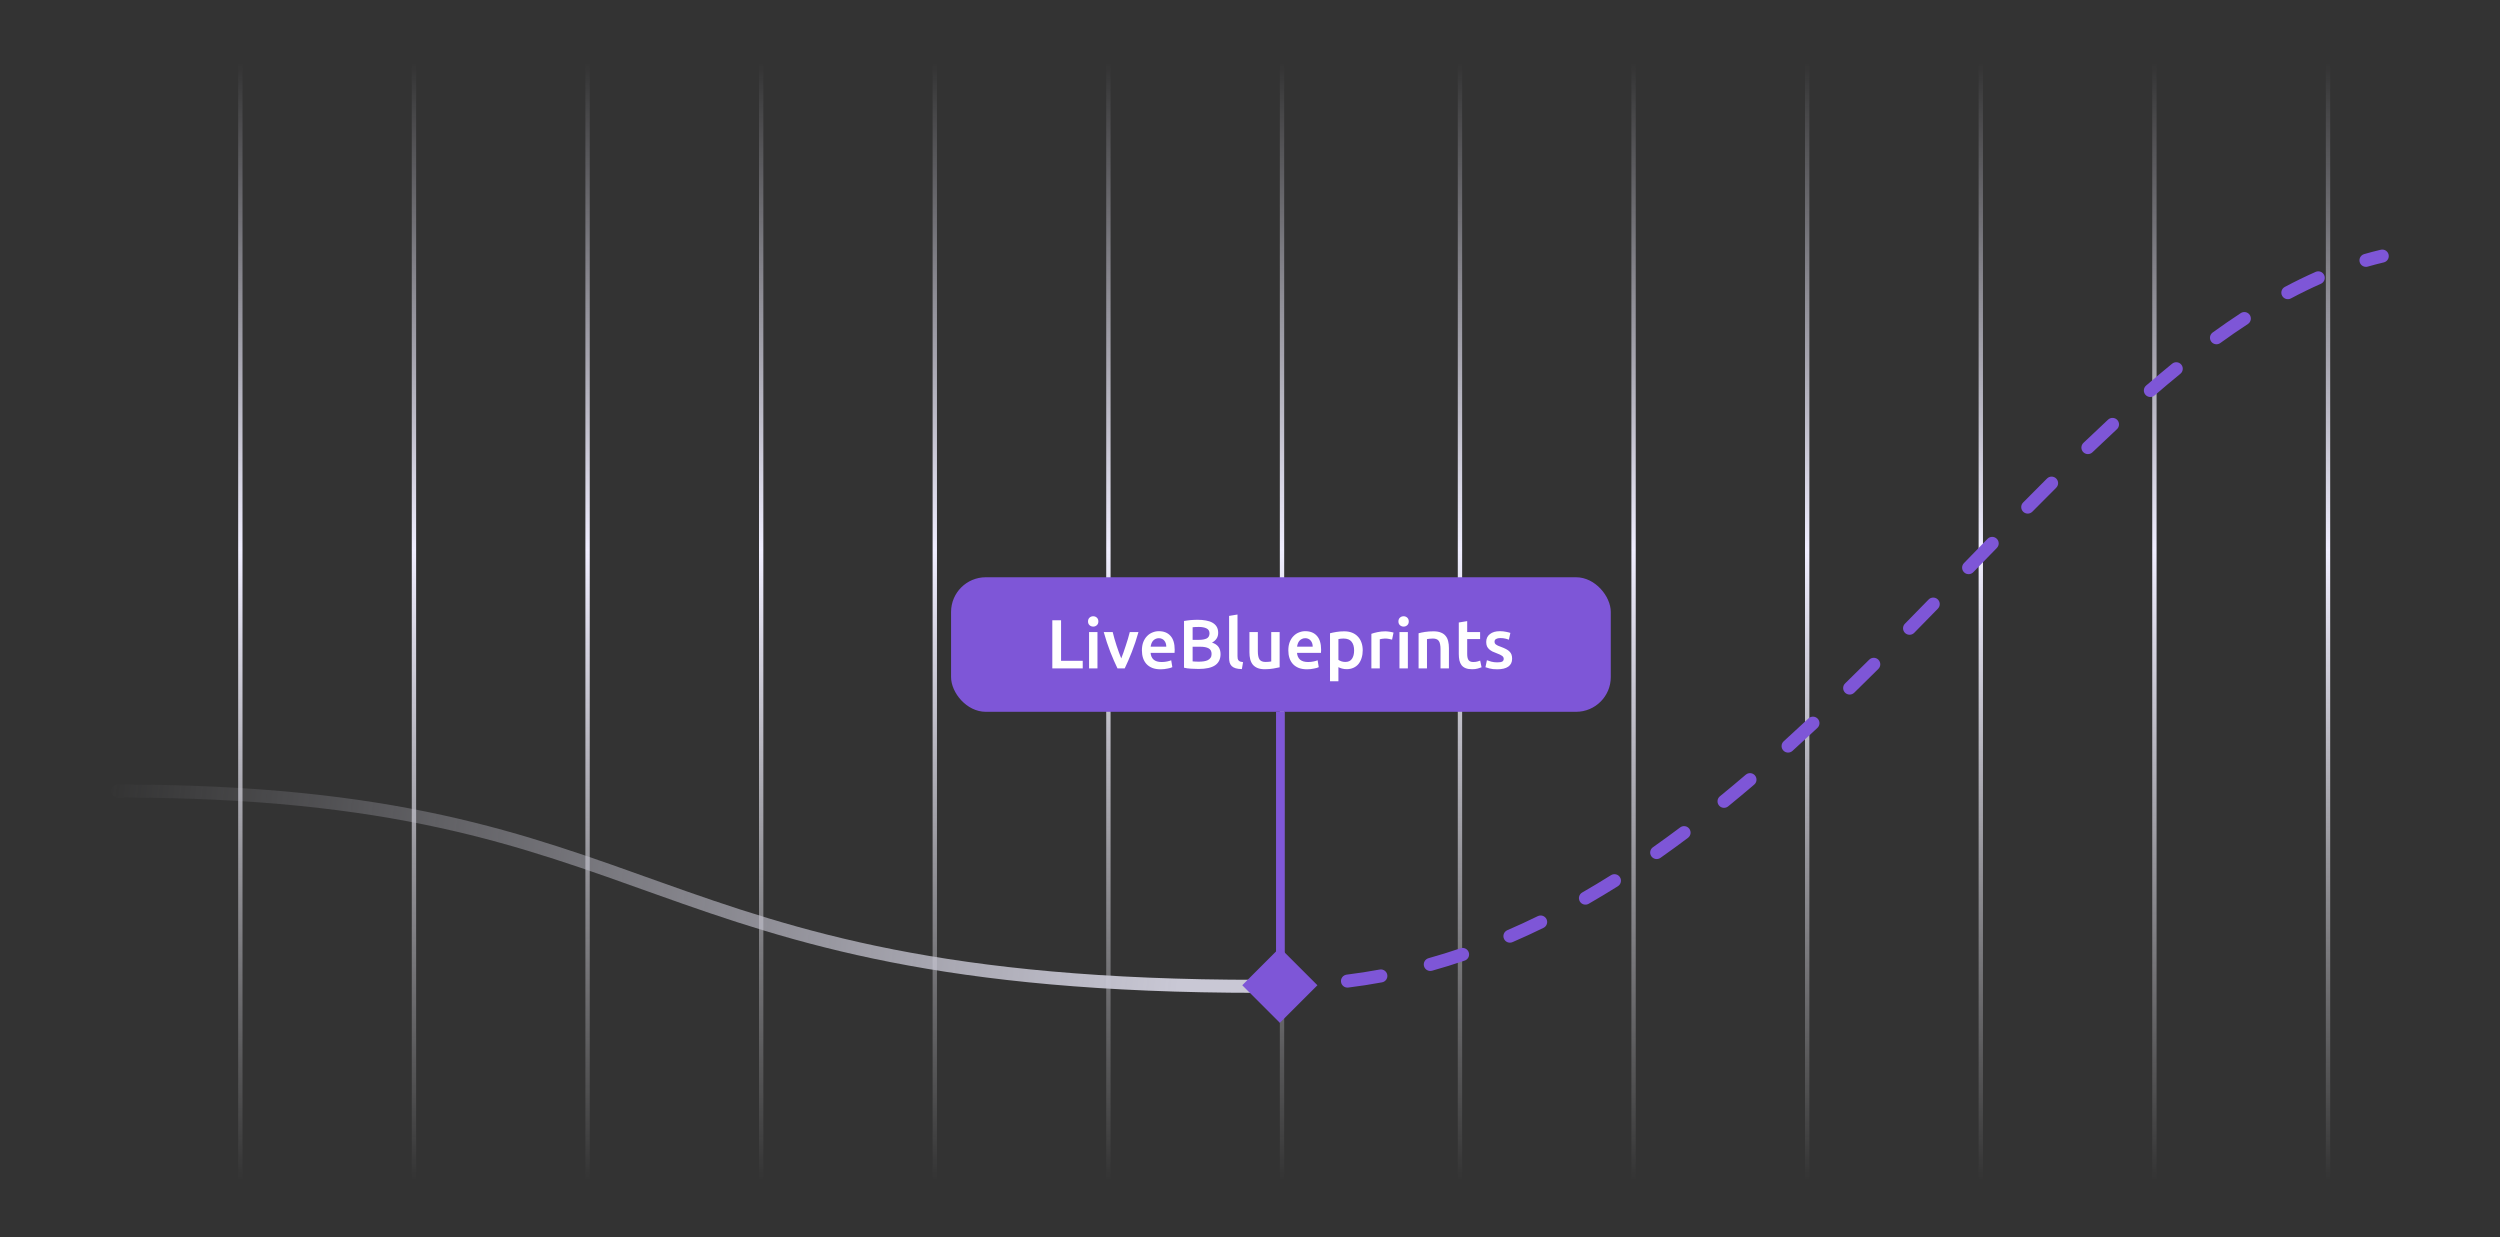 <svg width="576" height="285" viewBox="0 0 576 285" fill="none" xmlns="http://www.w3.org/2000/svg">
<rect x="0" y="0" width="576" height="285" fill="#333333" stroke="none"/>
<line x1="55.375" y1="12.5" x2="55.375" y2="272.5" stroke="url(#paint0_linear_3_4562)"/>
<line x1="95.375" y1="12.5" x2="95.375" y2="272.5" stroke="url(#paint1_linear_3_4562)"/>
<line x1="135.375" y1="12.5" x2="135.375" y2="272.5" stroke="url(#paint2_linear_3_4562)"/>
<line x1="175.375" y1="12.5" x2="175.375" y2="272.5" stroke="url(#paint3_linear_3_4562)"/>
<line x1="215.375" y1="12.5" x2="215.375" y2="272.5" stroke="url(#paint4_linear_3_4562)"/>
<line x1="255.375" y1="12.5" x2="255.375" y2="272.5" stroke="url(#paint5_linear_3_4562)"/>
<line x1="295.375" y1="12.5" x2="295.375" y2="272.5" stroke="url(#paint6_linear_3_4562)"/>
<line x1="336.375" y1="12.5" x2="336.375" y2="272.5" stroke="url(#paint7_linear_3_4562)"/>
<line x1="376.375" y1="12.5" x2="376.375" y2="272.5" stroke="url(#paint8_linear_3_4562)"/>
<line x1="416.375" y1="12.5" x2="416.375" y2="272.5" stroke="url(#paint9_linear_3_4562)"/>
<line x1="456.375" y1="12.5" x2="456.375" y2="272.5" stroke="url(#paint10_linear_3_4562)"/>
<line x1="496.375" y1="12.5" x2="496.375" y2="272.5" stroke="url(#paint11_linear_3_4562)"/>
<line x1="536.375" y1="12.5" x2="536.375" y2="272.5" stroke="url(#paint12_linear_3_4562)"/>
<rect x="219.125" y="133" width="152" height="31" rx="8" fill="#7E56D7"/>
<path d="M249.461 152.256V154H242.453V142.912H244.469V152.256H249.461ZM252.856 154H250.92V145.632H252.856V154ZM253.064 143.184C253.064 143.547 252.947 143.835 252.712 144.048C252.477 144.261 252.2 144.368 251.88 144.368C251.549 144.368 251.267 144.261 251.032 144.048C250.797 143.835 250.68 143.547 250.68 143.184C250.68 142.811 250.797 142.517 251.032 142.304C251.267 142.091 251.549 141.984 251.88 141.984C252.2 141.984 252.477 142.091 252.712 142.304C252.947 142.517 253.064 142.811 253.064 143.184ZM257.47 154C256.936 152.901 256.387 151.643 255.822 150.224C255.267 148.795 254.76 147.264 254.302 145.632H256.366C256.483 146.101 256.616 146.608 256.766 147.152C256.926 147.685 257.091 148.224 257.262 148.768C257.443 149.301 257.624 149.824 257.806 150.336C257.998 150.837 258.174 151.291 258.334 151.696C258.494 151.291 258.664 150.837 258.846 150.336C259.027 149.824 259.203 149.301 259.374 148.768C259.555 148.224 259.726 147.685 259.886 147.152C260.046 146.608 260.184 146.101 260.302 145.632H262.302C261.843 147.264 261.331 148.795 260.766 150.224C260.211 151.643 259.667 152.901 259.134 154H257.47ZM263.096 149.856C263.096 149.12 263.203 148.475 263.416 147.92C263.64 147.365 263.933 146.907 264.296 146.544C264.659 146.171 265.075 145.893 265.544 145.712C266.013 145.52 266.493 145.424 266.984 145.424C268.136 145.424 269.032 145.781 269.672 146.496C270.323 147.211 270.648 148.277 270.648 149.696C270.648 149.803 270.643 149.925 270.632 150.064C270.632 150.192 270.627 150.309 270.616 150.416H265.096C265.149 151.088 265.384 151.611 265.8 151.984C266.227 152.347 266.84 152.528 267.64 152.528C268.109 152.528 268.536 152.485 268.92 152.4C269.315 152.315 269.624 152.224 269.848 152.128L270.104 153.712C269.997 153.765 269.848 153.824 269.656 153.888C269.475 153.941 269.261 153.989 269.016 154.032C268.781 154.085 268.525 154.128 268.248 154.16C267.971 154.192 267.688 154.208 267.4 154.208C266.664 154.208 266.024 154.101 265.48 153.888C264.936 153.664 264.488 153.36 264.136 152.976C263.784 152.581 263.523 152.123 263.352 151.6C263.181 151.067 263.096 150.485 263.096 149.856ZM268.712 148.992C268.712 148.725 268.675 148.475 268.6 148.24C268.525 147.995 268.413 147.787 268.264 147.616C268.125 147.435 267.949 147.296 267.736 147.2C267.533 147.093 267.288 147.04 267 147.04C266.701 147.04 266.44 147.099 266.216 147.216C265.992 147.323 265.8 147.467 265.64 147.648C265.491 147.829 265.373 148.037 265.288 148.272C265.203 148.507 265.144 148.747 265.112 148.992H268.712ZM276.141 154.128C275.554 154.128 274.962 154.107 274.365 154.064C273.767 154.032 273.245 153.957 272.797 153.84V143.072C273.031 143.029 273.282 142.992 273.549 142.96C273.815 142.917 274.087 142.885 274.365 142.864C274.642 142.843 274.914 142.827 275.181 142.816C275.458 142.805 275.719 142.8 275.965 142.8C276.637 142.8 277.261 142.853 277.837 142.96C278.413 143.056 278.909 143.221 279.325 143.456C279.751 143.691 280.082 144 280.317 144.384C280.551 144.768 280.669 145.243 280.669 145.808C280.669 146.331 280.541 146.779 280.285 147.152C280.039 147.525 279.693 147.824 279.245 148.048C279.917 148.272 280.413 148.603 280.733 149.04C281.053 149.477 281.213 150.032 281.213 150.704C281.213 151.845 280.797 152.704 279.965 153.28C279.133 153.845 277.858 154.128 276.141 154.128ZM274.781 149.008V152.384C275.005 152.405 275.245 152.421 275.501 152.432C275.757 152.443 275.991 152.448 276.205 152.448C276.621 152.448 277.005 152.421 277.357 152.368C277.719 152.315 278.029 152.224 278.285 152.096C278.551 151.957 278.759 151.776 278.909 151.552C279.069 151.328 279.149 151.04 279.149 150.688C279.149 150.059 278.919 149.621 278.461 149.376C278.002 149.131 277.367 149.008 276.557 149.008H274.781ZM274.781 147.424H276.205C276.973 147.424 277.575 147.317 278.013 147.104C278.45 146.88 278.669 146.485 278.669 145.92C278.669 145.387 278.439 145.008 277.981 144.784C277.533 144.56 276.946 144.448 276.221 144.448C275.911 144.448 275.634 144.453 275.389 144.464C275.154 144.475 274.951 144.491 274.781 144.512V147.424ZM286.128 154.16C285.552 154.149 285.072 154.085 284.688 153.968C284.315 153.851 284.016 153.685 283.792 153.472C283.568 153.248 283.408 152.976 283.312 152.656C283.227 152.325 283.184 151.952 283.184 151.536V141.904L285.12 141.584V151.168C285.12 151.403 285.136 151.6 285.168 151.76C285.211 151.92 285.28 152.059 285.376 152.176C285.472 152.283 285.6 152.368 285.76 152.432C285.931 152.485 286.144 152.528 286.4 152.56L286.128 154.16ZM294.83 153.744C294.457 153.84 293.972 153.936 293.374 154.032C292.777 154.139 292.121 154.192 291.406 154.192C290.734 154.192 290.169 154.096 289.71 153.904C289.262 153.712 288.9 153.445 288.622 153.104C288.356 152.763 288.164 152.357 288.046 151.888C287.929 151.408 287.87 150.885 287.87 150.32V145.632H289.806V150.016C289.806 150.912 289.934 151.552 290.19 151.936C290.457 152.32 290.916 152.512 291.566 152.512C291.801 152.512 292.046 152.501 292.302 152.48C292.569 152.459 292.766 152.432 292.894 152.4V145.632H294.83V153.744ZM296.831 149.856C296.831 149.12 296.937 148.475 297.151 147.92C297.375 147.365 297.668 146.907 298.031 146.544C298.393 146.171 298.809 145.893 299.279 145.712C299.748 145.52 300.228 145.424 300.719 145.424C301.871 145.424 302.767 145.781 303.407 146.496C304.057 147.211 304.383 148.277 304.383 149.696C304.383 149.803 304.377 149.925 304.367 150.064C304.367 150.192 304.361 150.309 304.351 150.416H298.831C298.884 151.088 299.119 151.611 299.535 151.984C299.961 152.347 300.575 152.528 301.375 152.528C301.844 152.528 302.271 152.485 302.655 152.4C303.049 152.315 303.359 152.224 303.583 152.128L303.839 153.712C303.732 153.765 303.583 153.824 303.391 153.888C303.209 153.941 302.996 153.989 302.751 154.032C302.516 154.085 302.26 154.128 301.983 154.16C301.705 154.192 301.423 154.208 301.135 154.208C300.399 154.208 299.759 154.101 299.215 153.888C298.671 153.664 298.223 153.36 297.871 152.976C297.519 152.581 297.257 152.123 297.087 151.6C296.916 151.067 296.831 150.485 296.831 149.856ZM302.447 148.992C302.447 148.725 302.409 148.475 302.335 148.24C302.26 147.995 302.148 147.787 301.999 147.616C301.86 147.435 301.684 147.296 301.471 147.2C301.268 147.093 301.023 147.04 300.735 147.04C300.436 147.04 300.175 147.099 299.951 147.216C299.727 147.323 299.535 147.467 299.375 147.648C299.225 147.829 299.108 148.037 299.023 148.272C298.937 148.507 298.879 148.747 298.847 148.992H302.447ZM311.987 149.856C311.987 148.992 311.79 148.32 311.395 147.84C311.011 147.36 310.387 147.12 309.523 147.12C309.342 147.12 309.15 147.131 308.947 147.152C308.755 147.163 308.563 147.195 308.371 147.248V152.032C308.542 152.149 308.766 152.261 309.043 152.368C309.331 152.464 309.635 152.512 309.955 152.512C310.659 152.512 311.171 152.272 311.491 151.792C311.822 151.312 311.987 150.667 311.987 149.856ZM313.971 149.824C313.971 150.464 313.886 151.051 313.715 151.584C313.555 152.117 313.32 152.576 313.011 152.96C312.702 153.344 312.312 153.643 311.843 153.856C311.384 154.069 310.862 154.176 310.275 154.176C309.88 154.176 309.518 154.128 309.187 154.032C308.856 153.936 308.584 153.829 308.371 153.712V156.96H306.435V145.904C306.83 145.797 307.315 145.696 307.891 145.6C308.467 145.504 309.075 145.456 309.715 145.456C310.376 145.456 310.968 145.557 311.491 145.76C312.014 145.963 312.456 146.256 312.819 146.64C313.192 147.013 313.475 147.472 313.667 148.016C313.87 148.549 313.971 149.152 313.971 149.824ZM320.734 147.376C320.574 147.323 320.35 147.269 320.062 147.216C319.785 147.152 319.46 147.12 319.086 147.12C318.873 147.12 318.644 147.141 318.398 147.184C318.164 147.227 317.998 147.264 317.902 147.296V154H315.966V146.032C316.34 145.893 316.804 145.765 317.358 145.648C317.924 145.52 318.548 145.456 319.23 145.456C319.358 145.456 319.508 145.467 319.678 145.488C319.849 145.499 320.02 145.52 320.19 145.552C320.361 145.573 320.526 145.605 320.686 145.648C320.846 145.68 320.974 145.712 321.07 145.744L320.734 147.376ZM324.372 154H322.436V145.632H324.372V154ZM324.58 143.184C324.58 143.547 324.462 143.835 324.228 144.048C323.993 144.261 323.716 144.368 323.396 144.368C323.065 144.368 322.782 144.261 322.548 144.048C322.313 143.835 322.196 143.547 322.196 143.184C322.196 142.811 322.313 142.517 322.548 142.304C322.782 142.091 323.065 141.984 323.396 141.984C323.716 141.984 323.993 142.091 324.228 142.304C324.462 142.517 324.58 142.811 324.58 143.184ZM326.841 145.904C327.215 145.797 327.7 145.696 328.297 145.6C328.895 145.504 329.556 145.456 330.281 145.456C330.964 145.456 331.535 145.552 331.993 145.744C332.452 145.925 332.815 146.187 333.081 146.528C333.359 146.859 333.551 147.264 333.657 147.744C333.775 148.213 333.833 148.731 333.833 149.296V154H331.897V149.6C331.897 149.152 331.865 148.773 331.801 148.464C331.748 148.144 331.652 147.888 331.513 147.696C331.385 147.493 331.204 147.349 330.969 147.264C330.745 147.168 330.468 147.12 330.137 147.12C329.892 147.12 329.636 147.136 329.369 147.168C329.103 147.2 328.905 147.227 328.777 147.248V154H326.841V145.904ZM336.105 143.424L338.041 143.104V145.632H341.017V147.248H338.041V150.656C338.041 151.328 338.147 151.808 338.361 152.096C338.574 152.384 338.937 152.528 339.449 152.528C339.801 152.528 340.11 152.491 340.377 152.416C340.654 152.341 340.873 152.272 341.033 152.208L341.353 153.744C341.129 153.84 340.835 153.936 340.473 154.032C340.11 154.139 339.683 154.192 339.193 154.192C338.595 154.192 338.094 154.112 337.689 153.952C337.294 153.792 336.979 153.563 336.745 153.264C336.51 152.955 336.345 152.587 336.249 152.16C336.153 151.723 336.105 151.227 336.105 150.672V143.424ZM344.984 152.608C345.496 152.608 345.87 152.549 346.104 152.432C346.339 152.304 346.456 152.091 346.456 151.792C346.456 151.515 346.328 151.285 346.072 151.104C345.827 150.923 345.416 150.725 344.84 150.512C344.488 150.384 344.163 150.251 343.864 150.112C343.576 149.963 343.326 149.792 343.112 149.6C342.899 149.408 342.728 149.179 342.6 148.912C342.483 148.635 342.424 148.299 342.424 147.904C342.424 147.136 342.707 146.533 343.272 146.096C343.838 145.648 344.606 145.424 345.576 145.424C346.067 145.424 346.536 145.472 346.984 145.568C347.432 145.653 347.768 145.739 347.992 145.824L347.64 147.392C347.427 147.296 347.155 147.211 346.824 147.136C346.494 147.051 346.11 147.008 345.672 147.008C345.278 147.008 344.958 147.077 344.712 147.216C344.467 147.344 344.344 147.547 344.344 147.824C344.344 147.963 344.366 148.085 344.408 148.192C344.462 148.299 344.547 148.4 344.664 148.496C344.782 148.581 344.936 148.672 345.128 148.768C345.32 148.853 345.555 148.944 345.832 149.04C346.291 149.211 346.68 149.381 347 149.552C347.32 149.712 347.582 149.899 347.784 150.112C347.998 150.315 348.152 150.549 348.248 150.816C348.344 151.083 348.392 151.403 348.392 151.776C348.392 152.576 348.094 153.184 347.496 153.6C346.91 154.005 346.067 154.208 344.968 154.208C344.232 154.208 343.64 154.144 343.192 154.016C342.744 153.899 342.43 153.803 342.248 153.728L342.584 152.112C342.872 152.229 343.214 152.341 343.608 152.448C344.014 152.555 344.472 152.608 344.984 152.608Z" fill="white"/>
<path fill-rule="evenodd" clip-rule="evenodd" d="M294 220V164H296V220H294Z" fill="#7F57D8"/>
<path d="M27.125 182.25C155.071 182.25 144.409 227.25 290.125 227.25" stroke="url(#paint13_linear_3_4562)" stroke-width="3" stroke-linecap="round"/>
<path d="M549.218 60.46C550.025 60.27 550.525 59.463 550.335 58.657C550.145 57.85 549.338 57.35 548.532 57.54L549.218 60.46ZM286.215 227L294.875 235.66L303.535 227L294.875 218.34L286.215 227ZM298.85 228.439C299.679 228.414 300.329 227.722 300.304 226.894C300.278 226.066 299.586 225.415 298.758 225.44L298.85 228.439ZM310.273 224.556C309.451 224.657 308.866 225.406 308.968 226.228C309.069 227.051 309.818 227.635 310.64 227.533L310.273 224.556ZM318.426 226.331C319.24 226.18 319.778 225.397 319.627 224.583C319.475 223.768 318.693 223.23 317.878 223.382L318.426 226.331ZM329.135 220.766C328.337 220.989 327.871 221.817 328.094 222.615C328.316 223.412 329.144 223.879 329.942 223.656L329.135 220.766ZM337.465 221.324C338.249 221.056 338.668 220.204 338.4 219.42C338.133 218.636 337.281 218.217 336.497 218.484L337.465 221.324ZM347.291 214.315C346.531 214.643 346.18 215.526 346.509 216.286C346.837 217.047 347.72 217.398 348.48 217.069L347.291 214.315ZM355.627 213.775C356.371 213.41 356.679 212.512 356.314 211.768C355.949 211.024 355.051 210.717 354.307 211.081L355.627 213.775ZM364.538 205.632C363.82 206.045 363.572 206.962 363.985 207.68C364.398 208.399 365.315 208.646 366.033 208.234L364.538 205.632ZM372.769 204.182C373.47 203.741 373.682 202.815 373.241 202.114C372.8 201.412 371.875 201.201 371.173 201.641L372.769 204.182ZM380.837 195.203C380.159 195.68 379.997 196.615 380.473 197.293C380.95 197.97 381.886 198.133 382.563 197.656L380.837 195.203ZM388.911 193.039C389.574 192.541 389.708 191.601 389.21 190.939C388.713 190.276 387.773 190.142 387.11 190.64L388.911 193.039ZM396.267 183.466C395.625 183.989 395.529 184.934 396.052 185.576C396.576 186.218 397.521 186.314 398.163 185.791L396.267 183.466ZM404.174 180.771C404.804 180.233 404.878 179.286 404.34 178.656C403.802 178.027 402.855 177.952 402.225 178.49L404.174 180.771ZM410.97 170.786C410.356 171.343 410.309 172.291 410.866 172.905C411.422 173.519 412.371 173.565 412.984 173.009L410.97 170.786ZM418.733 167.709C419.338 167.143 419.369 166.193 418.803 165.589C418.236 164.984 417.287 164.953 416.683 165.52L418.733 167.709ZM425.115 157.455C424.522 158.033 424.51 158.983 425.088 159.576C425.666 160.17 426.616 160.182 427.209 159.604L425.115 157.455ZM432.776 154.119C433.364 153.535 433.366 152.585 432.782 151.998C432.198 151.411 431.248 151.408 430.661 151.993L432.776 154.119ZM438.893 143.705C438.312 144.296 438.32 145.245 438.911 145.826C439.501 146.407 440.451 146.399 441.032 145.808L438.893 143.705ZM446.492 140.228C447.071 139.635 447.058 138.685 446.465 138.107C445.872 137.529 444.922 137.541 444.344 138.134L446.492 140.228ZM452.493 129.745C451.916 130.34 451.931 131.29 452.525 131.867C453.12 132.443 454.07 132.429 454.646 131.834L452.493 129.745ZM460.078 126.242C460.656 125.648 460.643 124.699 460.049 124.121C459.456 123.543 458.506 123.556 457.928 124.15L460.078 126.242ZM466.123 115.782C465.54 116.372 465.546 117.321 466.136 117.903C466.725 118.486 467.675 118.48 468.257 117.89L466.123 115.782ZM473.747 112.375C474.334 111.791 474.336 110.841 473.752 110.254C473.167 109.667 472.218 109.665 471.631 110.249L473.747 112.375ZM480.017 102.045C479.419 102.619 479.399 103.568 479.972 104.166C480.546 104.764 481.495 104.784 482.093 104.211L480.017 102.045ZM487.745 98.883C488.352 98.32 488.389 97.371 487.826 96.763C487.263 96.155 486.314 96.119 485.706 96.681L487.745 98.883ZM494.46 88.835C493.833 89.377 493.764 90.324 494.306 90.951C494.848 91.578 495.795 91.647 496.422 91.105L494.46 88.835ZM502.358 86.121C503.001 85.598 503.098 84.653 502.575 84.011C502.052 83.368 501.107 83.271 500.464 83.794L502.358 86.121ZM509.796 76.607C509.125 77.093 508.975 78.031 509.461 78.702C509.947 79.373 510.885 79.523 511.556 79.037L509.796 76.607ZM517.918 74.65C518.611 74.196 518.806 73.266 518.352 72.573C517.899 71.88 516.969 71.685 516.276 72.139L517.918 74.65ZM526.414 66.11C525.683 66.499 525.407 67.408 525.797 68.139C526.187 68.87 527.095 69.147 527.826 68.757L526.414 66.11ZM534.736 65.385C535.493 65.05 535.836 64.164 535.501 63.406C535.167 62.648 534.281 62.306 533.523 62.641L534.736 65.385ZM544.7 58.545C543.905 58.775 543.446 59.607 543.677 60.403C543.907 61.199 544.739 61.657 545.534 61.427L544.7 58.545ZM294.875 228.5C296.207 228.5 297.532 228.48 298.85 228.439L298.758 225.44C297.471 225.48 296.176 225.5 294.875 225.5V228.5ZM310.64 227.533C313.263 227.21 315.858 226.808 318.426 226.331L317.878 223.382C315.369 223.847 312.835 224.24 310.273 224.556L310.64 227.533ZM329.942 223.656C332.476 222.948 334.983 222.17 337.465 221.324L336.497 218.484C334.067 219.312 331.614 220.074 329.135 220.766L329.942 223.656ZM348.48 217.069C350.887 216.031 353.269 214.931 355.627 213.775L354.307 211.081C351.99 212.217 349.652 213.296 347.291 214.315L348.48 217.069ZM366.033 208.234C368.299 206.931 370.544 205.579 372.769 204.182L371.173 201.641C368.98 203.019 366.769 204.35 364.538 205.632L366.033 208.234ZM382.563 197.656C384.698 196.154 386.813 194.614 388.911 193.039L387.11 190.64C385.036 192.197 382.945 193.719 380.837 195.203L382.563 197.656ZM398.163 185.791C400.182 184.145 402.185 182.47 404.174 180.771L402.225 178.49C400.253 180.175 398.267 181.835 396.267 183.466L398.163 185.791ZM412.984 173.009C414.914 171.26 416.83 169.492 418.733 167.709L416.683 165.52C414.79 167.292 412.886 169.049 410.97 170.786L412.984 173.009ZM427.209 159.604C429.076 157.785 430.931 155.955 432.776 154.119L430.661 151.993C428.822 153.822 426.973 155.644 425.115 157.455L427.209 159.604ZM441.032 145.808C442.861 143.948 444.681 142.087 446.492 140.228L444.344 138.134C442.534 139.991 440.718 141.849 438.893 143.705L441.032 145.808ZM454.646 131.834C456.464 129.961 458.274 128.096 460.078 126.242L457.928 124.15C456.122 126.005 454.311 127.872 452.493 129.745L454.646 131.834ZM468.257 117.89C470.092 116.032 471.922 114.192 473.747 112.375L471.631 110.249C469.798 112.073 467.962 113.919 466.123 115.782L468.257 117.89ZM482.093 104.211C483.98 102.402 485.863 100.625 487.745 98.883L485.706 96.681C483.811 98.437 481.915 100.226 480.017 102.045L482.093 104.211ZM496.422 91.105C498.401 89.395 500.379 87.732 502.358 86.121L500.464 83.794C498.461 85.425 496.46 87.108 494.46 88.835L496.422 91.105ZM511.556 79.037C513.674 77.503 515.794 76.039 517.918 74.65L516.276 72.139C514.109 73.556 511.949 75.048 509.796 76.607L511.556 79.037ZM527.826 68.757C530.122 67.532 532.425 66.406 534.736 65.385L533.523 62.641C531.14 63.694 528.771 64.853 526.414 66.11L527.826 68.757ZM545.534 61.427C546.759 61.072 547.987 60.75 549.218 60.46L548.532 57.54C547.25 57.841 545.973 58.177 544.7 58.545L545.534 61.427ZM549.218 60.46C550.025 60.27 550.525 59.463 550.335 58.657C550.145 57.85 549.338 57.35 548.532 57.54L549.218 60.46ZM286.215 227L294.875 235.66L303.535 227L294.875 218.34L286.215 227ZM298.85 228.439C299.679 228.414 300.329 227.722 300.304 226.894C300.278 226.066 299.586 225.415 298.758 225.44L298.85 228.439ZM310.273 224.556C309.451 224.657 308.866 225.406 308.968 226.228C309.069 227.051 309.818 227.635 310.64 227.533L310.273 224.556ZM318.426 226.331C319.24 226.18 319.778 225.397 319.627 224.583C319.475 223.768 318.693 223.23 317.878 223.382L318.426 226.331ZM329.135 220.766C328.337 220.989 327.871 221.817 328.094 222.615C328.316 223.412 329.144 223.879 329.942 223.656L329.135 220.766ZM337.465 221.324C338.249 221.056 338.668 220.204 338.4 219.42C338.133 218.636 337.281 218.217 336.497 218.484L337.465 221.324ZM347.291 214.315C346.531 214.643 346.18 215.526 346.509 216.286C346.837 217.047 347.72 217.398 348.48 217.069L347.291 214.315ZM355.627 213.775C356.371 213.41 356.679 212.512 356.314 211.768C355.949 211.024 355.051 210.717 354.307 211.081L355.627 213.775ZM364.538 205.632C363.82 206.045 363.572 206.962 363.985 207.68C364.398 208.399 365.315 208.646 366.033 208.234L364.538 205.632ZM372.769 204.182C373.47 203.741 373.682 202.815 373.241 202.114C372.8 201.412 371.875 201.201 371.173 201.641L372.769 204.182ZM380.837 195.203C380.159 195.68 379.997 196.615 380.473 197.293C380.95 197.97 381.886 198.133 382.563 197.656L380.837 195.203ZM388.911 193.039C389.574 192.541 389.708 191.601 389.21 190.939C388.713 190.276 387.773 190.142 387.11 190.64L388.911 193.039ZM396.267 183.466C395.625 183.989 395.529 184.934 396.052 185.576C396.576 186.218 397.521 186.314 398.163 185.791L396.267 183.466ZM404.174 180.771C404.804 180.233 404.878 179.286 404.34 178.656C403.802 178.027 402.855 177.952 402.225 178.49L404.174 180.771ZM410.97 170.786C410.356 171.343 410.309 172.291 410.866 172.905C411.422 173.519 412.371 173.565 412.984 173.009L410.97 170.786ZM418.733 167.709C419.338 167.143 419.369 166.193 418.803 165.589C418.236 164.984 417.287 164.953 416.683 165.52L418.733 167.709ZM425.115 157.455C424.522 158.033 424.51 158.983 425.088 159.576C425.666 160.17 426.616 160.182 427.209 159.604L425.115 157.455ZM432.776 154.119C433.364 153.535 433.366 152.585 432.782 151.998C432.198 151.411 431.248 151.408 430.661 151.993L432.776 154.119ZM438.893 143.705C438.312 144.296 438.32 145.245 438.911 145.826C439.501 146.407 440.451 146.399 441.032 145.808L438.893 143.705ZM446.492 140.228C447.071 139.635 447.058 138.685 446.465 138.107C445.872 137.529 444.922 137.541 444.344 138.134L446.492 140.228ZM452.493 129.745C451.916 130.34 451.931 131.29 452.525 131.867C453.12 132.443 454.07 132.429 454.646 131.834L452.493 129.745ZM460.078 126.242C460.656 125.648 460.643 124.699 460.049 124.121C459.456 123.543 458.506 123.556 457.928 124.15L460.078 126.242ZM466.123 115.782C465.54 116.372 465.546 117.321 466.136 117.903C466.725 118.486 467.675 118.48 468.257 117.89L466.123 115.782ZM473.747 112.375C474.334 111.791 474.336 110.841 473.752 110.254C473.167 109.667 472.218 109.665 471.631 110.249L473.747 112.375ZM480.017 102.045C479.419 102.619 479.399 103.568 479.972 104.166C480.546 104.764 481.495 104.784 482.093 104.211L480.017 102.045ZM487.745 98.883C488.352 98.32 488.389 97.371 487.826 96.763C487.263 96.155 486.314 96.119 485.706 96.681L487.745 98.883ZM494.46 88.835C493.833 89.377 493.764 90.324 494.306 90.951C494.848 91.578 495.795 91.647 496.422 91.105L494.46 88.835ZM502.358 86.121C503.001 85.598 503.098 84.653 502.575 84.011C502.052 83.368 501.107 83.271 500.464 83.794L502.358 86.121ZM509.796 76.607C509.125 77.093 508.975 78.031 509.461 78.702C509.947 79.373 510.885 79.523 511.556 79.037L509.796 76.607ZM517.918 74.65C518.611 74.196 518.806 73.266 518.352 72.573C517.899 71.88 516.969 71.685 516.276 72.139L517.918 74.65ZM526.414 66.11C525.683 66.499 525.407 67.408 525.797 68.139C526.187 68.87 527.095 69.147 527.826 68.757L526.414 66.11ZM534.736 65.385C535.493 65.05 535.836 64.164 535.501 63.406C535.167 62.648 534.281 62.306 533.523 62.641L534.736 65.385ZM544.7 58.545C543.905 58.775 543.446 59.607 543.677 60.403C543.907 61.199 544.739 61.657 545.534 61.427L544.7 58.545ZM294.875 228.5C296.207 228.5 297.532 228.48 298.85 228.439L298.758 225.44C297.471 225.48 296.176 225.5 294.875 225.5V228.5ZM310.64 227.533C313.263 227.21 315.858 226.808 318.426 226.331L317.878 223.382C315.369 223.847 312.835 224.24 310.273 224.556L310.64 227.533ZM329.942 223.656C332.476 222.948 334.983 222.17 337.465 221.324L336.497 218.484C334.067 219.312 331.614 220.074 329.135 220.766L329.942 223.656ZM348.48 217.069C350.887 216.031 353.269 214.931 355.627 213.775L354.307 211.081C351.99 212.217 349.652 213.296 347.291 214.315L348.48 217.069ZM366.033 208.234C368.299 206.931 370.544 205.579 372.769 204.182L371.173 201.641C368.98 203.019 366.769 204.35 364.538 205.632L366.033 208.234ZM382.563 197.656C384.698 196.154 386.813 194.614 388.911 193.039L387.11 190.64C385.036 192.197 382.945 193.719 380.837 195.203L382.563 197.656ZM398.163 185.791C400.182 184.145 402.185 182.47 404.174 180.771L402.225 178.49C400.253 180.175 398.267 181.835 396.267 183.466L398.163 185.791ZM412.984 173.009C414.914 171.26 416.83 169.492 418.733 167.709L416.683 165.52C414.79 167.292 412.886 169.049 410.97 170.786L412.984 173.009ZM427.209 159.604C429.076 157.785 430.931 155.955 432.776 154.119L430.661 151.993C428.822 153.822 426.973 155.644 425.115 157.455L427.209 159.604ZM441.032 145.808C442.861 143.948 444.681 142.087 446.492 140.228L444.344 138.134C442.534 139.991 440.718 141.849 438.893 143.705L441.032 145.808ZM454.646 131.834C456.464 129.961 458.274 128.096 460.078 126.242L457.928 124.15C456.122 126.005 454.311 127.872 452.493 129.745L454.646 131.834ZM468.257 117.89C470.092 116.032 471.922 114.192 473.747 112.375L471.631 110.249C469.798 112.073 467.962 113.919 466.123 115.782L468.257 117.89ZM482.093 104.211C483.98 102.402 485.863 100.625 487.745 98.883L485.706 96.681C483.811 98.437 481.915 100.226 480.017 102.045L482.093 104.211ZM496.422 91.105C498.401 89.395 500.379 87.732 502.358 86.121L500.464 83.794C498.461 85.425 496.46 87.108 494.46 88.835L496.422 91.105ZM511.556 79.037C513.674 77.503 515.794 76.039 517.918 74.65L516.276 72.139C514.109 73.556 511.949 75.048 509.796 76.607L511.556 79.037ZM527.826 68.757C530.122 67.532 532.425 66.406 534.736 65.385L533.523 62.641C531.14 63.694 528.771 64.853 526.414 66.11L527.826 68.757ZM545.534 61.427C546.759 61.072 547.987 60.75 549.218 60.46L548.532 57.54C547.25 57.841 545.973 58.177 544.7 58.545L545.534 61.427Z" fill="url(#paint14_linear_3_4562)"/>
<defs>
<linearGradient id="paint0_linear_3_4562" x1="53.876" y1="12" x2="53.876" y2="272" gradientUnits="userSpaceOnUse">
<stop offset="0.01" stop-color="#F0EEFF" stop-opacity="0"/>
<stop offset="0.441" stop-color="#F0EEFF"/>
<stop offset="1" stop-color="#FAF9FF" stop-opacity="0"/>
</linearGradient>
<linearGradient id="paint1_linear_3_4562" x1="93.876" y1="12" x2="93.876" y2="272" gradientUnits="userSpaceOnUse">
<stop offset="0.01" stop-color="#F0EEFF" stop-opacity="0"/>
<stop offset="0.441" stop-color="#F0EEFF"/>
<stop offset="1" stop-color="#FAF9FF" stop-opacity="0"/>
</linearGradient>
<linearGradient id="paint2_linear_3_4562" x1="133.876" y1="12" x2="133.876" y2="272" gradientUnits="userSpaceOnUse">
<stop offset="0.01" stop-color="#F0EEFF" stop-opacity="0"/>
<stop offset="0.441" stop-color="#F0EEFF"/>
<stop offset="1" stop-color="#FAF9FF" stop-opacity="0"/>
</linearGradient>
<linearGradient id="paint3_linear_3_4562" x1="173.876" y1="12" x2="173.876" y2="272" gradientUnits="userSpaceOnUse">
<stop offset="0.01" stop-color="#F0EEFF" stop-opacity="0"/>
<stop offset="0.441" stop-color="#F0EEFF"/>
<stop offset="1" stop-color="#FAF9FF" stop-opacity="0"/>
</linearGradient>
<linearGradient id="paint4_linear_3_4562" x1="213.876" y1="12" x2="213.876" y2="272" gradientUnits="userSpaceOnUse">
<stop offset="0.01" stop-color="#F0EEFF" stop-opacity="0"/>
<stop offset="0.441" stop-color="#F0EEFF"/>
<stop offset="1" stop-color="#FAF9FF" stop-opacity="0"/>
</linearGradient>
<linearGradient id="paint5_linear_3_4562" x1="253.876" y1="12" x2="253.876" y2="272" gradientUnits="userSpaceOnUse">
<stop offset="0.01" stop-color="#F0EEFF" stop-opacity="0"/>
<stop offset="0.441" stop-color="#F0EEFF"/>
<stop offset="1" stop-color="#FAF9FF" stop-opacity="0"/>
</linearGradient>
<linearGradient id="paint6_linear_3_4562" x1="293.876" y1="12" x2="293.876" y2="272" gradientUnits="userSpaceOnUse">
<stop offset="0.01" stop-color="#F0EEFF" stop-opacity="0"/>
<stop offset="0.441" stop-color="#F0EEFF"/>
<stop offset="1" stop-color="#FAF9FF" stop-opacity="0"/>
</linearGradient>
<linearGradient id="paint7_linear_3_4562" x1="334.876" y1="12" x2="334.876" y2="272" gradientUnits="userSpaceOnUse">
<stop offset="0.01" stop-color="#F0EEFF" stop-opacity="0"/>
<stop offset="0.441" stop-color="#F0EEFF"/>
<stop offset="1" stop-color="#FAF9FF" stop-opacity="0"/>
</linearGradient>
<linearGradient id="paint8_linear_3_4562" x1="374.876" y1="12" x2="374.876" y2="272" gradientUnits="userSpaceOnUse">
<stop offset="0.01" stop-color="#F0EEFF" stop-opacity="0"/>
<stop offset="0.441" stop-color="#F0EEFF"/>
<stop offset="1" stop-color="#FAF9FF" stop-opacity="0"/>
</linearGradient>
<linearGradient id="paint9_linear_3_4562" x1="414.876" y1="12" x2="414.876" y2="272" gradientUnits="userSpaceOnUse">
<stop offset="0.01" stop-color="#F0EEFF" stop-opacity="0"/>
<stop offset="0.441" stop-color="#F0EEFF"/>
<stop offset="1" stop-color="#FAF9FF" stop-opacity="0"/>
</linearGradient>
<linearGradient id="paint10_linear_3_4562" x1="454.876" y1="12" x2="454.876" y2="272" gradientUnits="userSpaceOnUse">
<stop offset="0.01" stop-color="#F0EEFF" stop-opacity="0"/>
<stop offset="0.441" stop-color="#F0EEFF"/>
<stop offset="1" stop-color="#FAF9FF" stop-opacity="0"/>
</linearGradient>
<linearGradient id="paint11_linear_3_4562" x1="494.876" y1="12" x2="494.876" y2="272" gradientUnits="userSpaceOnUse">
<stop offset="0.01" stop-color="#F0EEFF" stop-opacity="0"/>
<stop offset="0.441" stop-color="#F0EEFF"/>
<stop offset="1" stop-color="#FAF9FF" stop-opacity="0"/>
</linearGradient>
<linearGradient id="paint12_linear_3_4562" x1="534.876" y1="12" x2="534.876" y2="272" gradientUnits="userSpaceOnUse">
<stop offset="0.01" stop-color="#F0EEFF" stop-opacity="0"/>
<stop offset="0.441" stop-color="#F0EEFF"/>
<stop offset="1" stop-color="#FAF9FF" stop-opacity="0"/>
</linearGradient>
<linearGradient id="paint13_linear_3_4562" x1="271.625" y1="226.938" x2="22.625" y2="195.438" gradientUnits="userSpaceOnUse">
<stop stop-color="#C9C8D5"/>
<stop offset="1" stop-color="#C9C8D5" stop-opacity="0"/>
</linearGradient>
<linearGradient id="paint14_linear_3_4562" x1="305.897" y1="227.187" x2="549.151" y2="92.281" gradientUnits="userSpaceOnUse">
<stop stop-color="#7E56D7"/>
<stop offset="1" stop-color="#7E56D7"/>
</linearGradient>
</defs>
</svg>
